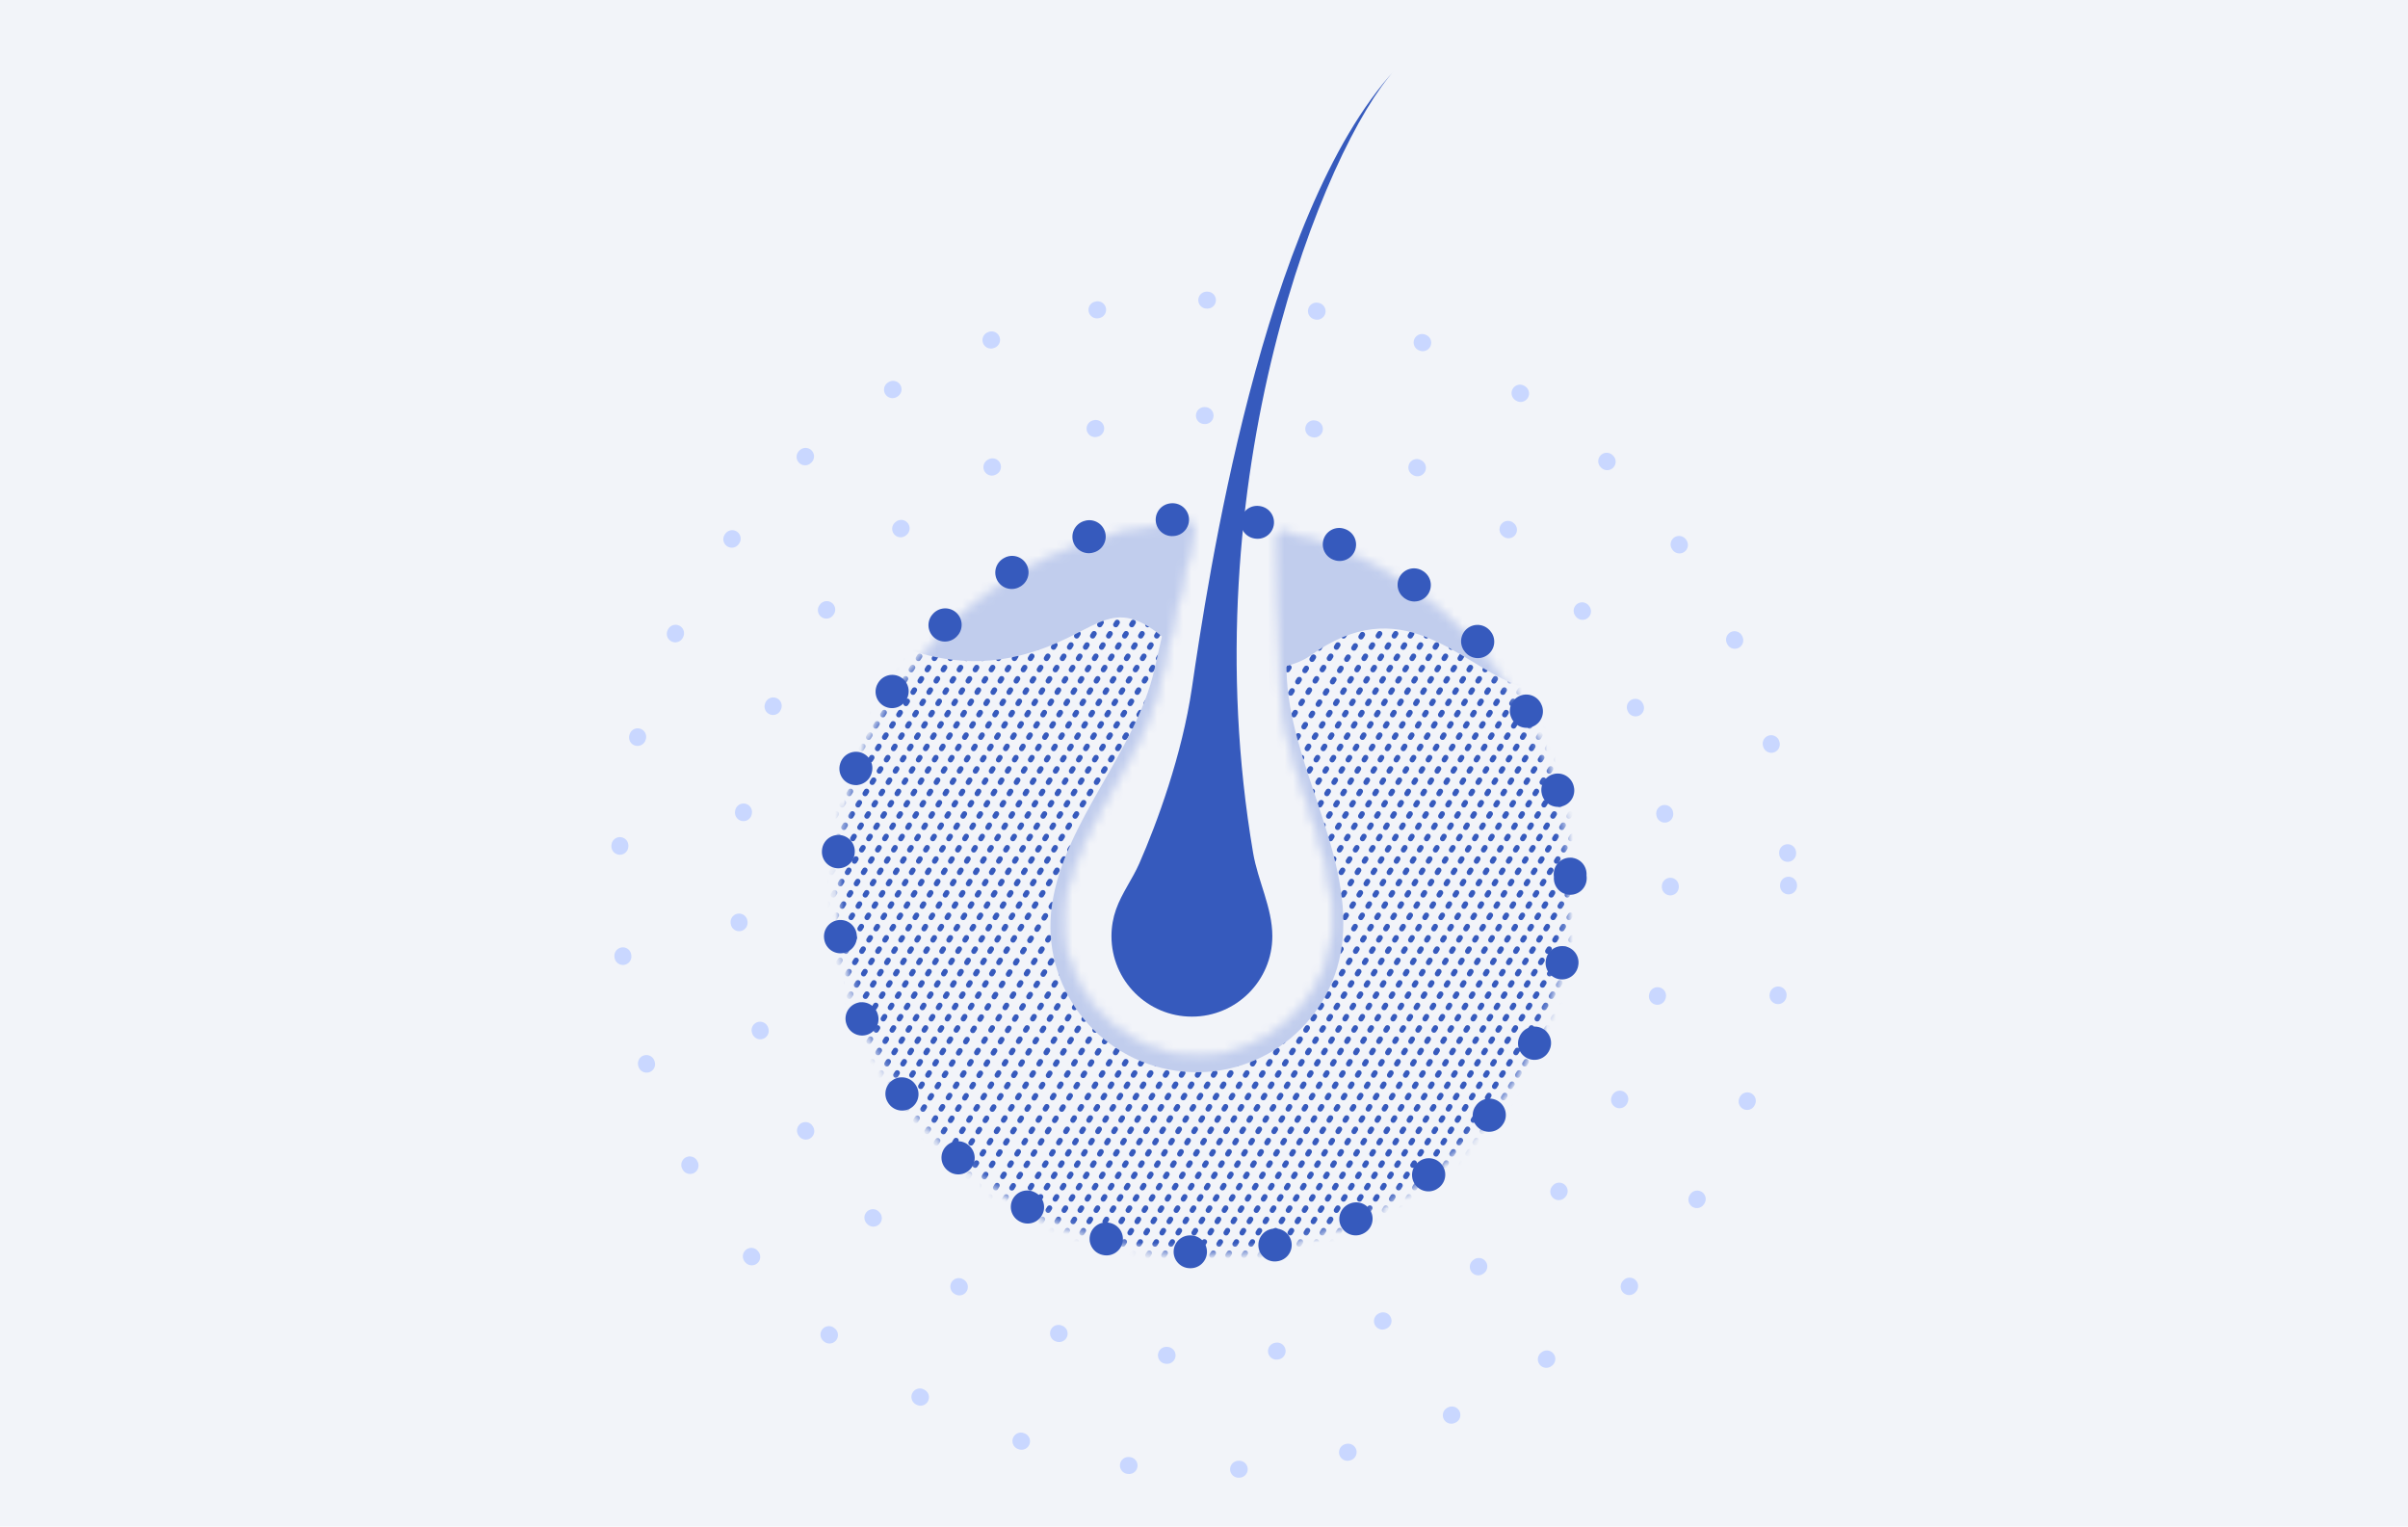 <svg width="284" height="180" viewBox="0 0 284 180" fill="none" xmlns="http://www.w3.org/2000/svg">
<rect width="284" height="180" fill="#F2F4F9"/>
<circle cx="141.947" cy="104.697" r="42.969" fill="#F2F4F9"/>
<mask id="mask0_580_1161" style="mask-type:alpha" maskUnits="userSpaceOnUse" x="98" y="61" width="88" height="87">
<path fill-rule="evenodd" clip-rule="evenodd" d="M140.249 61.76C140.658 61.744 140.969 62.123 140.878 62.522L136.715 80.782C135.75 85.014 133.517 88.917 131.286 92.816C128.805 97.154 126.326 101.487 125.6 106.262C125.549 106.595 125.509 106.931 125.479 107.271C124.712 116.007 131.183 123.707 139.933 124.47C148.684 125.233 156.4 118.769 157.167 110.033C157.628 104.795 155.897 99.619 154.163 94.433C152.67 89.97 151.176 85.501 151.072 80.978L150.669 63.4C150.66 62.995 151.031 62.688 151.425 62.776C170.596 67.093 184.915 84.223 184.915 104.697C184.915 128.428 165.677 147.666 141.946 147.666C118.215 147.666 98.977 128.428 98.977 104.697C98.977 81.534 117.304 62.652 140.249 61.76Z" fill="#F2F3F5"/>
<path d="M136.715 80.782L136.869 80.817L136.869 80.817L136.715 80.782ZM131.286 92.816L131.15 92.738L131.15 92.738L131.286 92.816ZM125.6 106.262L125.444 106.238L125.444 106.238L125.6 106.262ZM125.479 107.271L125.636 107.285L125.636 107.285L125.479 107.271ZM139.933 124.47L139.947 124.313L139.947 124.313L139.933 124.47ZM157.167 110.033L157.324 110.047L157.324 110.047L157.167 110.033ZM154.163 94.433L154.013 94.483L154.013 94.483L154.163 94.433ZM151.072 80.978L151.23 80.974L151.23 80.974L151.072 80.978ZM150.669 63.4L150.512 63.404L150.669 63.4ZM151.425 62.776L151.391 62.93L151.425 62.776ZM140.878 62.522L140.724 62.487L140.878 62.522ZM140.724 62.487L136.562 80.747L136.869 80.817L141.031 62.557L140.724 62.487ZM136.562 80.747C135.603 84.953 133.383 88.835 131.15 92.738L131.423 92.894C133.651 89 135.898 85.076 136.869 80.817L136.562 80.747ZM131.15 92.738C128.671 97.071 126.175 101.429 125.444 106.238L125.756 106.286C126.476 101.545 128.938 97.238 131.423 92.894L131.15 92.738ZM125.444 106.238C125.393 106.574 125.353 106.914 125.322 107.258L125.636 107.285C125.666 106.948 125.706 106.615 125.756 106.286L125.444 106.238ZM125.322 107.258C124.547 116.08 131.083 123.857 139.92 124.627L139.947 124.313C131.283 123.558 124.876 115.934 125.636 107.285L125.322 107.258ZM139.92 124.627C148.756 125.397 156.549 118.87 157.324 110.047L157.011 110.02C156.251 118.669 148.611 125.068 139.947 124.313L139.92 124.627ZM157.324 110.047C157.788 104.77 156.044 99.562 154.312 94.383L154.013 94.483C155.75 99.675 157.467 104.82 157.011 110.02L157.324 110.047ZM154.312 94.383C152.818 89.916 151.333 85.469 151.23 80.974L150.915 80.981C151.019 85.532 152.523 90.025 154.013 94.483L154.312 94.383ZM151.23 80.974L150.827 63.396L150.512 63.404L150.915 80.981L151.23 80.974ZM151.391 62.93C170.491 67.231 184.758 84.298 184.758 104.697H185.073C185.073 84.147 170.701 66.955 151.46 62.623L151.391 62.93ZM184.758 104.697C184.758 128.341 165.59 147.509 141.946 147.509V147.824C165.764 147.824 185.073 128.515 185.073 104.697H184.758ZM141.946 147.509C118.302 147.509 99.134 128.341 99.134 104.697H98.819C98.819 128.515 118.128 147.824 141.946 147.824V147.509ZM99.134 104.697C99.134 81.619 117.394 62.806 140.255 61.917L140.242 61.603C117.214 62.498 98.819 81.449 98.819 104.697H99.134ZM150.827 63.396C150.82 63.093 151.097 62.864 151.391 62.93L151.46 62.623C150.964 62.511 150.5 62.898 150.512 63.404L150.827 63.396ZM141.031 62.557C141.145 62.058 140.756 61.583 140.242 61.603L140.255 61.917C140.559 61.906 140.793 62.188 140.724 62.487L141.031 62.557Z" fill="#365ABD"/>
</mask>
<g mask="url(#mask0_580_1161)">
<path d="M58.684 153.332L124.79 48.506" stroke="#365ABD" stroke-width="0.63" stroke-linecap="round" stroke-linejoin="round" stroke-dasharray="0.31 1.26"/>
<path d="M60.571 153.332L126.678 48.506" stroke="#365ABD" stroke-width="0.63" stroke-linecap="round" stroke-linejoin="round" stroke-dasharray="0.31 1.26"/>
<path d="M62.461 153.332L128.568 48.506" stroke="#365ABD" stroke-width="0.63" stroke-linecap="round" stroke-linejoin="round" stroke-dasharray="0.31 1.26"/>
<path d="M64.35 153.332L130.456 48.506" stroke="#365ABD" stroke-width="0.63" stroke-linecap="round" stroke-linejoin="round" stroke-dasharray="0.31 1.26"/>
<path d="M66.238 153.332L132.345 48.506" stroke="#365ABD" stroke-width="0.63" stroke-linecap="round" stroke-linejoin="round" stroke-dasharray="0.31 1.26"/>
<path d="M68.127 153.332L134.234 48.506" stroke="#365ABD" stroke-width="0.63" stroke-linecap="round" stroke-linejoin="round" stroke-dasharray="0.31 1.26"/>
<path d="M70.016 153.332L136.122 48.506" stroke="#365ABD" stroke-width="0.63" stroke-linecap="round" stroke-linejoin="round" stroke-dasharray="0.31 1.26"/>
<path d="M71.904 153.332L138.011 48.506" stroke="#365ABD" stroke-width="0.63" stroke-linecap="round" stroke-linejoin="round" stroke-dasharray="0.31 1.26"/>
<path d="M73.794 153.332L139.901 48.506" stroke="#365ABD" stroke-width="0.63" stroke-linecap="round" stroke-linejoin="round" stroke-dasharray="0.31 1.26"/>
<path d="M75.683 153.332L141.789 48.506" stroke="#365ABD" stroke-width="0.63" stroke-linecap="round" stroke-linejoin="round" stroke-dasharray="0.31 1.26"/>
<path d="M77.571 153.332L143.678 48.506" stroke="#365ABD" stroke-width="0.63" stroke-linecap="round" stroke-linejoin="round" stroke-dasharray="0.31 1.26"/>
<path d="M79.459 153.332L145.566 48.506" stroke="#365ABD" stroke-width="0.63" stroke-linecap="round" stroke-linejoin="round" stroke-dasharray="0.31 1.26"/>
<path d="M81.349 153.332L147.455 48.506" stroke="#365ABD" stroke-width="0.63" stroke-linecap="round" stroke-linejoin="round" stroke-dasharray="0.31 1.26"/>
<path d="M83.237 153.332L149.344 48.506" stroke="#365ABD" stroke-width="0.63" stroke-linecap="round" stroke-linejoin="round" stroke-dasharray="0.31 1.26"/>
<path d="M85.126 153.332L151.233 48.506" stroke="#365ABD" stroke-width="0.63" stroke-linecap="round" stroke-linejoin="round" stroke-dasharray="0.31 1.26"/>
<path d="M87.015 153.332L153.121 48.506" stroke="#365ABD" stroke-width="0.63" stroke-linecap="round" stroke-linejoin="round" stroke-dasharray="0.31 1.26"/>
<path d="M88.904 153.332L155.011 48.506" stroke="#365ABD" stroke-width="0.63" stroke-linecap="round" stroke-linejoin="round" stroke-dasharray="0.31 1.26"/>
<path d="M90.792 153.332L156.899 48.506" stroke="#365ABD" stroke-width="0.63" stroke-linecap="round" stroke-linejoin="round" stroke-dasharray="0.31 1.26"/>
<path d="M92.682 153.332L158.788 48.506" stroke="#365ABD" stroke-width="0.63" stroke-linecap="round" stroke-linejoin="round" stroke-dasharray="0.31 1.26"/>
<path d="M94.569 153.332L160.991 48.506" stroke="#365ABD" stroke-width="0.63" stroke-linecap="round" stroke-linejoin="round" stroke-dasharray="0.31 1.26"/>
<path d="M96.772 153.332L162.879 48.506" stroke="#365ABD" stroke-width="0.63" stroke-linecap="round" stroke-linejoin="round" stroke-dasharray="0.31 1.26"/>
<path d="M98.661 153.332L165.083 48.506" stroke="#365ABD" stroke-width="0.63" stroke-linecap="round" stroke-linejoin="round" stroke-dasharray="0.31 1.26"/>
<path d="M100.866 153.332L166.973 48.506" stroke="#365ABD" stroke-width="0.63" stroke-linecap="round" stroke-linejoin="round" stroke-dasharray="0.31 1.26"/>
<path d="M102.754 153.332L169.175 48.506" stroke="#365ABD" stroke-width="0.63" stroke-linecap="round" stroke-linejoin="round" stroke-dasharray="0.31 1.26"/>
<path d="M104.958 153.332L171.065 48.506" stroke="#365ABD" stroke-width="0.63" stroke-linecap="round" stroke-linejoin="round" stroke-dasharray="0.31 1.26"/>
<path d="M106.848 153.332L173.269 48.506" stroke="#365ABD" stroke-width="0.63" stroke-linecap="round" stroke-linejoin="round" stroke-dasharray="0.31 1.26"/>
<path d="M109.051 153.332L175.158 48.506" stroke="#365ABD" stroke-width="0.63" stroke-linecap="round" stroke-linejoin="round" stroke-dasharray="0.31 1.26"/>
<path d="M110.939 153.332L177.361 48.506" stroke="#365ABD" stroke-width="0.63" stroke-linecap="round" stroke-linejoin="round" stroke-dasharray="0.31 1.26"/>
<path d="M113.143 153.332L179.249 48.506" stroke="#365ABD" stroke-width="0.63" stroke-linecap="round" stroke-linejoin="round" stroke-dasharray="0.31 1.26"/>
<path d="M115.032 153.332L181.139 48.506" stroke="#365ABD" stroke-width="0.63" stroke-linecap="round" stroke-linejoin="round" stroke-dasharray="0.31 1.26"/>
<path d="M116.92 153.332L183.027 48.506" stroke="#365ABD" stroke-width="0.63" stroke-linecap="round" stroke-linejoin="round" stroke-dasharray="0.31 1.26"/>
<path d="M118.81 153.332L184.916 48.506" stroke="#365ABD" stroke-width="0.63" stroke-linecap="round" stroke-linejoin="round" stroke-dasharray="0.31 1.26"/>
<path d="M120.698 153.332L186.805 48.506" stroke="#365ABD" stroke-width="0.63" stroke-linecap="round" stroke-linejoin="round" stroke-dasharray="0.31 1.26"/>
<path d="M122.587 153.332L188.694 48.506" stroke="#365ABD" stroke-width="0.63" stroke-linecap="round" stroke-linejoin="round" stroke-dasharray="0.31 1.26"/>
<path d="M124.476 153.332L190.582 48.506" stroke="#365ABD" stroke-width="0.63" stroke-linecap="round" stroke-linejoin="round" stroke-dasharray="0.31 1.26"/>
<path d="M126.363 153.332L192.47 48.506" stroke="#365ABD" stroke-width="0.63" stroke-linecap="round" stroke-linejoin="round" stroke-dasharray="0.31 1.26"/>
<path d="M128.253 153.332L194.36 48.506" stroke="#365ABD" stroke-width="0.63" stroke-linecap="round" stroke-linejoin="round" stroke-dasharray="0.31 1.26"/>
<path d="M130.141 153.332L196.247 48.506" stroke="#365ABD" stroke-width="0.63" stroke-linecap="round" stroke-linejoin="round" stroke-dasharray="0.31 1.26"/>
<path d="M132.03 153.332L198.137 48.506" stroke="#365ABD" stroke-width="0.63" stroke-linecap="round" stroke-linejoin="round" stroke-dasharray="0.31 1.26"/>
<path d="M133.919 153.332L200.026 48.506" stroke="#365ABD" stroke-width="0.63" stroke-linecap="round" stroke-linejoin="round" stroke-dasharray="0.31 1.26"/>
<path d="M135.808 153.332L201.914 48.506" stroke="#365ABD" stroke-width="0.63" stroke-linecap="round" stroke-linejoin="round" stroke-dasharray="0.31 1.26"/>
<path d="M137.697 153.332L203.804 48.506" stroke="#365ABD" stroke-width="0.63" stroke-linecap="round" stroke-linejoin="round" stroke-dasharray="0.31 1.26"/>
<path d="M139.585 153.332L205.692 48.506" stroke="#365ABD" stroke-width="0.63" stroke-linecap="round" stroke-linejoin="round" stroke-dasharray="0.31 1.26"/>
<path d="M141.475 153.332L207.581 48.506" stroke="#365ABD" stroke-width="0.63" stroke-linecap="round" stroke-linejoin="round" stroke-dasharray="0.31 1.26"/>
<path d="M143.362 153.332L209.469 48.506" stroke="#365ABD" stroke-width="0.63" stroke-linecap="round" stroke-linejoin="round" stroke-dasharray="0.31 1.26"/>
<path d="M145.252 153.332L211.359 48.506" stroke="#365ABD" stroke-width="0.63" stroke-linecap="round" stroke-linejoin="round" stroke-dasharray="0.31 1.26"/>
<path d="M147.141 153.332L213.247 48.506" stroke="#365ABD" stroke-width="0.63" stroke-linecap="round" stroke-linejoin="round" stroke-dasharray="0.31 1.26"/>
<path d="M149.029 153.332L215.136 48.506" stroke="#365ABD" stroke-width="0.63" stroke-linecap="round" stroke-linejoin="round" stroke-dasharray="0.31 1.26"/>
<path d="M150.919 153.332L217.026 48.506" stroke="#365ABD" stroke-width="0.63" stroke-linecap="round" stroke-linejoin="round" stroke-dasharray="0.31 1.26"/>
<path d="M152.807 153.332L218.913 48.506" stroke="#365ABD" stroke-width="0.63" stroke-linecap="round" stroke-linejoin="round" stroke-dasharray="0.31 1.26"/>
<path d="M154.696 153.332L220.803 48.506" stroke="#365ABD" stroke-width="0.63" stroke-linecap="round" stroke-linejoin="round" stroke-dasharray="0.31 1.26"/>
<path d="M156.584 153.332L222.691 48.506" stroke="#365ABD" stroke-width="0.63" stroke-linecap="round" stroke-linejoin="round" stroke-dasharray="0.31 1.26"/>
<path d="M158.474 153.332L224.58 48.506" stroke="#365ABD" stroke-width="0.63" stroke-linecap="round" stroke-linejoin="round" stroke-dasharray="0.31 1.26"/>
<path d="M160.361 153.332L226.468 48.506" stroke="#365ABD" stroke-width="0.63" stroke-linecap="round" stroke-linejoin="round" stroke-dasharray="0.31 1.26"/>
<path d="M162.25 153.332L228.357 48.506" stroke="#365ABD" stroke-width="0.63" stroke-linecap="round" stroke-linejoin="round" stroke-dasharray="0.31 1.26"/>
<path d="M164.14 153.332L230.246 48.506" stroke="#365ABD" stroke-width="0.63" stroke-linecap="round" stroke-linejoin="round" stroke-dasharray="0.31 1.26"/>
<path d="M150.895 42.516C149.196 39.705 144.939 40.391 144.209 43.594L136.151 78.944C133.938 88.65 125.581 96.76 124.085 106.602C124.03 106.963 123.986 107.329 123.954 107.698C123.121 117.181 130.145 125.539 139.644 126.367C149.143 127.195 157.518 120.179 158.351 110.696V110.696C159.281 100.118 151.979 89.772 151.735 79.156L150.895 42.516V42.516Z" fill="#C1CDED"/>
<path d="M120.226 77.31C107.76 80.381 98.231 71.597 95.2 69.597L89.533 58.265L159.033 60.446C166.124 66.444 185.088 83.32 178.463 80.615C171.837 77.91 165.243 69.597 154.538 77.31C151.561 79.455 143.447 80.308 137.067 75.06C130.687 69.812 129.355 75.06 120.226 77.31Z" fill="#C1CDED"/>
</g>
<path d="M140.574 119.876C145.813 119.876 150.06 115.629 150.06 110.39C150.06 107.032 148.356 103.882 147.793 100.571C140.302 56.519 156.279 17.175 164.545 8.205C148.794 25.299 142.364 68.953 140.574 81.124C139.412 89.021 136.456 97.059 134.366 101.821C133.553 103.671 132.301 105.321 131.627 107.227C131.277 108.216 131.087 109.281 131.087 110.39C131.087 115.629 135.334 119.876 140.574 119.876Z" fill="#365ABD"/>
<circle cx="141.948" cy="104.379" r="43.259" transform="rotate(-1.149 141.948 104.379)" stroke="#365ABD" stroke-width="3.874" stroke-linecap="round" stroke-linejoin="round" stroke-dasharray="0.06 9.99"/>
<ellipse cx="142" cy="104.5" rx="55" ry="55.5" stroke="#C9D7FF" stroke-width="1.999" stroke-linecap="round" stroke-linejoin="round" stroke-dasharray="0.08 12.94"/>
<circle cx="141.947" cy="104.379" r="68.993" stroke="#C9D7FF" stroke-width="1.999" stroke-linecap="round" stroke-linejoin="round" stroke-dasharray="0.08 12.94"/>
</svg>
